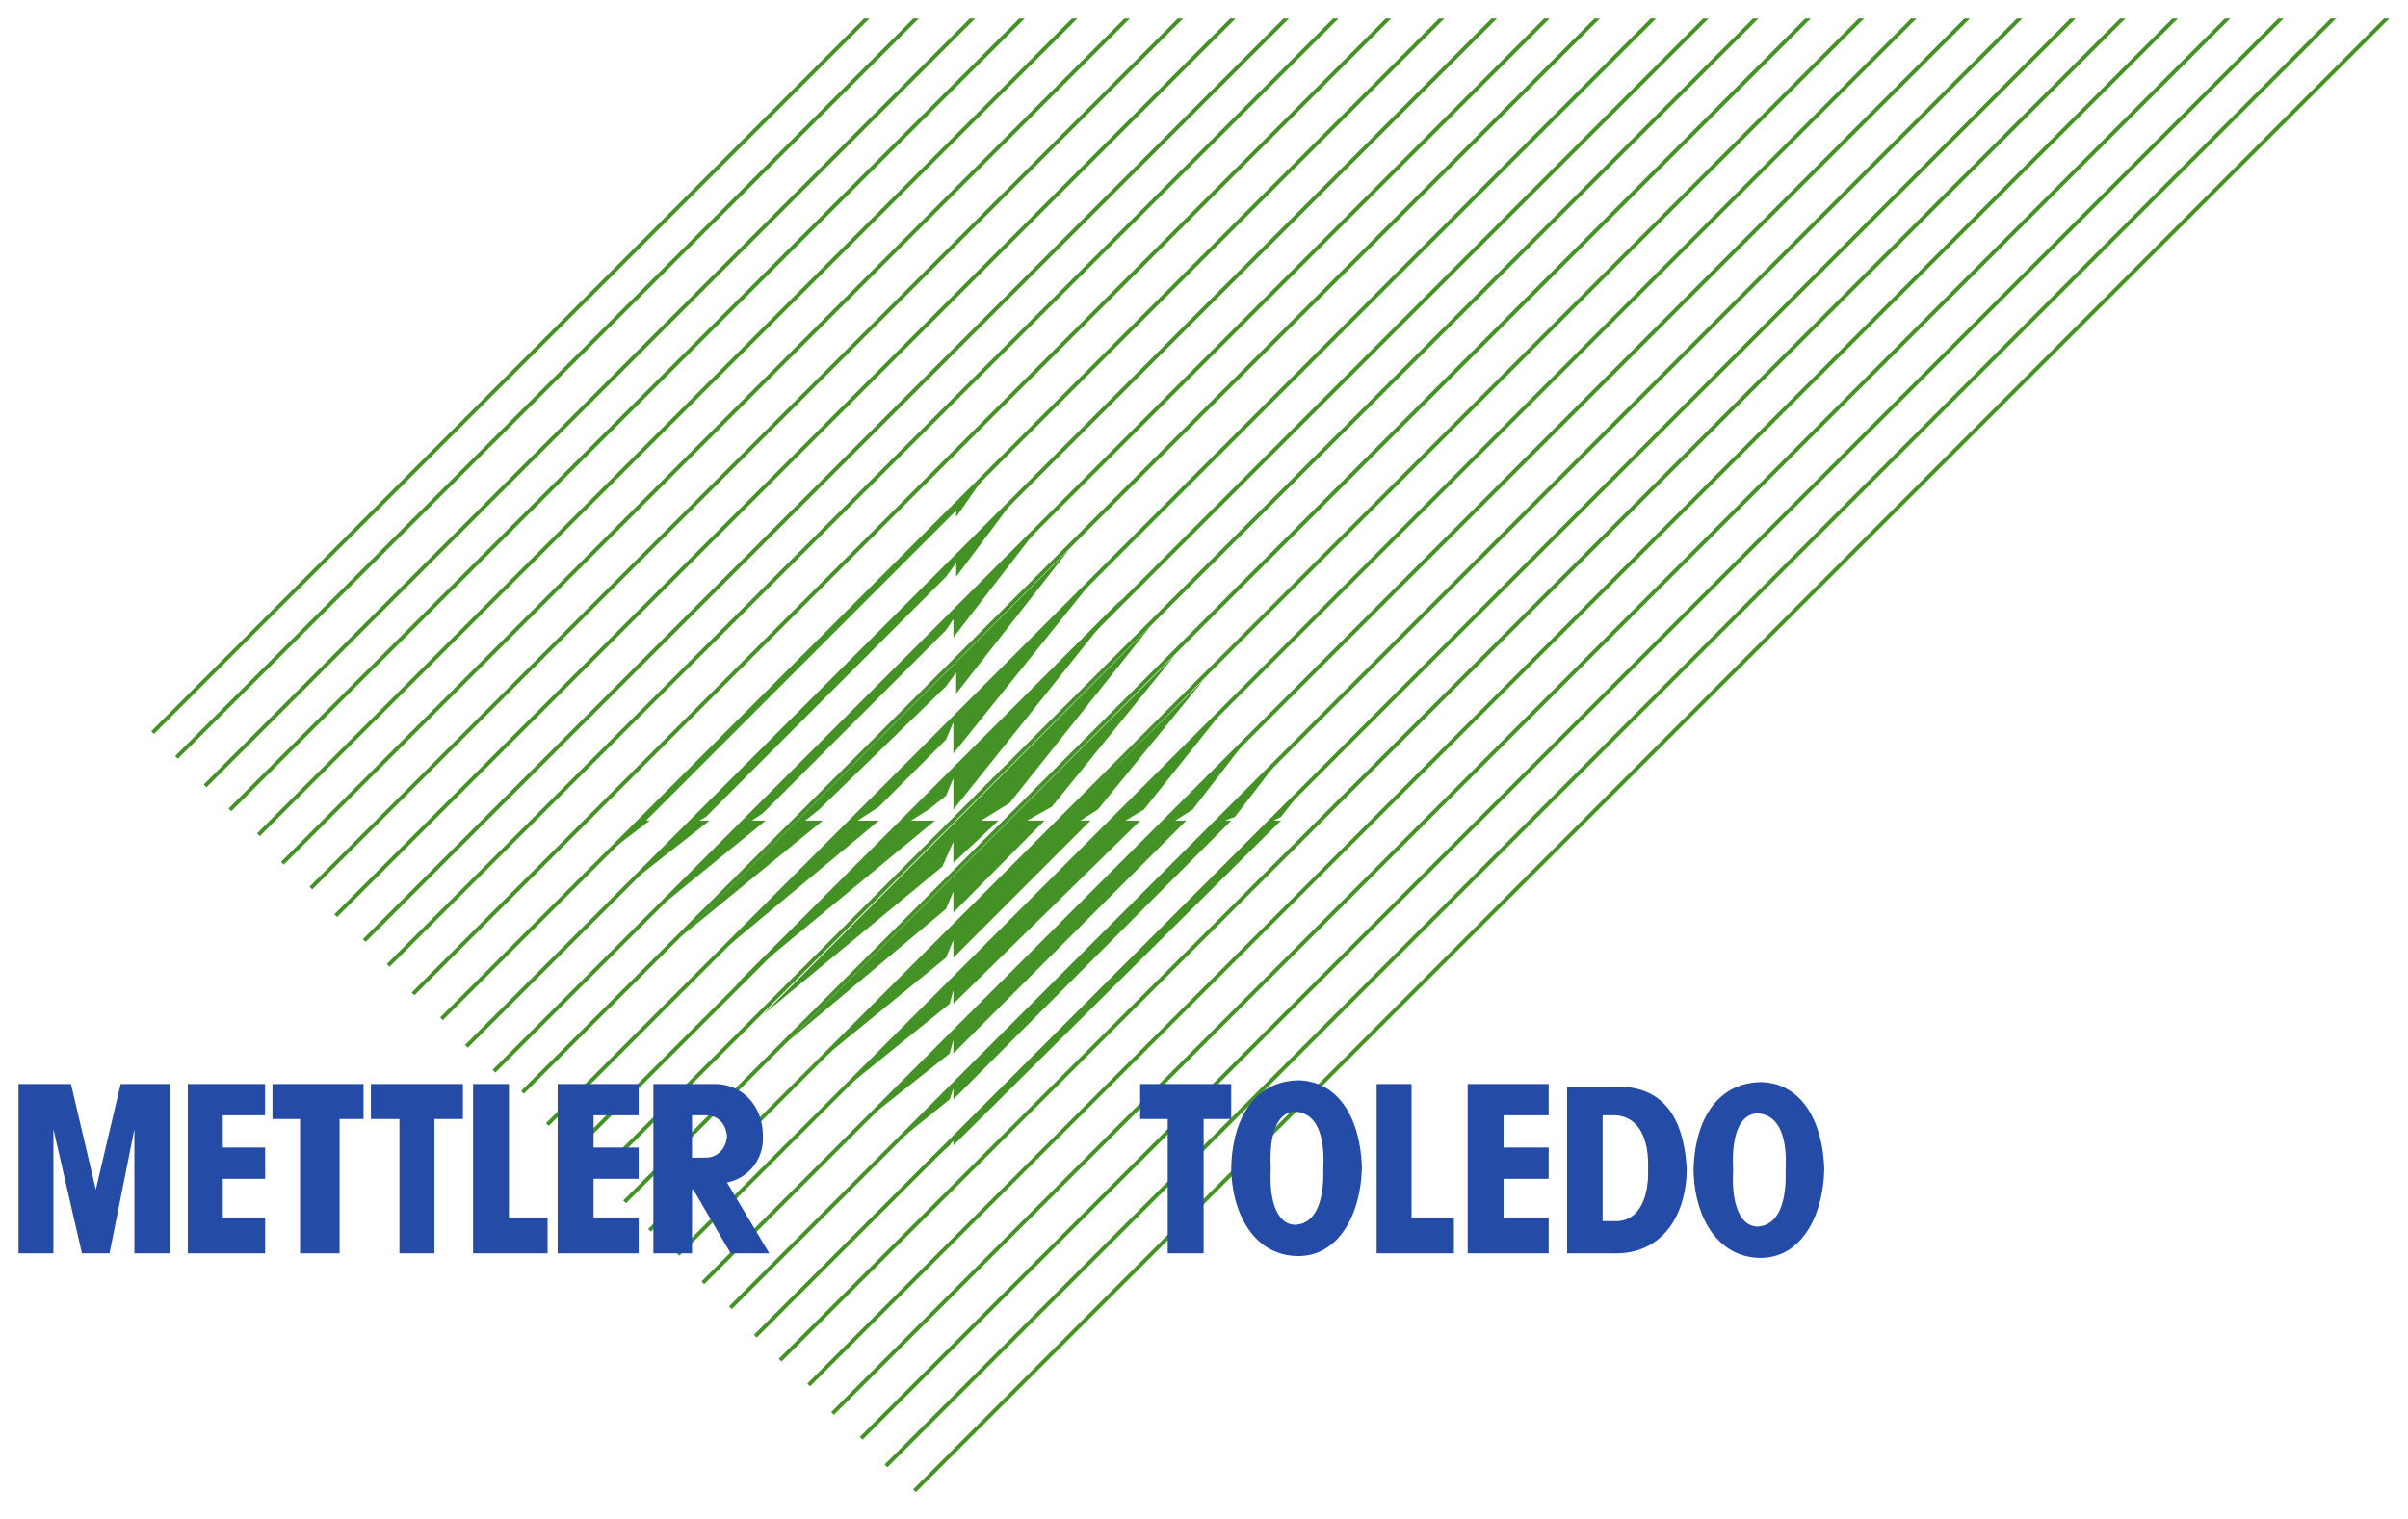 <svg xmlns="http://www.w3.org/2000/svg" xmlns:xlink="http://www.w3.org/1999/xlink" viewBox="0 0 65 41" fill="#fff" fill-rule="evenodd" stroke="#000" stroke-linecap="round" stroke-linejoin="round"><style><![CDATA[.B{stroke:none}.C{fill:#449226}.D{stroke:#449226}.E{stroke-linejoin:miter}.F{fill:none}.G{stroke-width:0}]]></style><use xlink:href="#A" x=".5" y=".5"/><symbol id="A" overflow="visible"><path d="M29.806 15.639L19.324 26.121l5.415-4.471h-.646l.472-.298.472-.373.199-.472v.845l4.57-5.713" class="B C"/><path d="M29.806 15.639L19.324 26.121l5.415-4.471h-.646l.472-.298.472-.373.199-.472v.845l4.57-5.713z" class="D E F G"/><path d="M18.653 25.451l4.57-3.8h-.571l.571-.373 1.813-1.813.199-.472v.845l3.9-4.843-10.481 10.457" class="B C"/><path d="M18.653 25.451l4.57-3.8h-.571l.571-.373 1.813-1.813.199-.472v.845l3.9-4.843-10.481 10.457z" class="D E F G"/><path d="M17.237 24.034l2.931-2.384h-.372l.298-.199 4.943-4.943.199-.298v.497l2.36-3.055-10.357 10.382" class="B C"/><path d="M17.237 24.034l2.931-2.384h-.372l.298-.199 4.943-4.943.199-.298v.497l2.36-3.055-10.357 10.382z" class="D E F G"/><path d="M16.467 23.364l2.186-1.714h-.273l.174-.099 6.483-6.483.273-.373v.373l1.639-2.186-10.482 10.482" class="B C"/><path d="M16.467 23.364l2.186-1.714h-.273l.174-.099 6.483-6.483.273-.373v.373l1.639-2.186-10.482 10.482z" class="D E F G"/><path d="M20.094 26.891l4.843-3.999.298-.671v.571l1.217-1.142h-.472l.77-.472 3.8-4.769-10.457 10.482" class="B C"/><path d="M20.094 26.891l4.843-3.999.298-.671v.571l1.217-1.142h-.472l.77-.472 3.8-4.769-10.457 10.482z" class="D E F G"/><path d="M20.739 27.636l4.297-3.602.199-.472v.571l2.459-2.484h-.472l.671-.373 3.328-4.098-10.482 10.457" class="B C"/><path d="M20.739 27.636l4.297-3.602.199-.472v.571l2.459-2.484h-.472l.671-.373 3.328-4.098-10.482 10.457z" class="D E F G"/><path d="M21.41 28.306l3.626-2.956.199-.472v.472l3.701-3.701h-.273l.472-.298 2.856-3.502L21.41 28.306" class="B C"/><path d="M21.41 28.306l3.626-2.956.199-.472v.472l3.701-3.701h-.273l.472-.298 2.856-3.502L21.41 28.306z" class="D E F G"/><path d="M22.18 28.978l2.956-2.384.099-.373v.373l5.042-4.943h-.397l.497-.298 2.285-2.856L22.18 28.978" class="B C"/><path d="M22.18 28.978l2.956-2.384.099-.373v.373l5.042-4.943h-.397l.497-.298 2.285-2.856L22.18 28.978z" class="D E F G"/><path d="M22.851 29.748l2.285-1.813.099-.373v.373l6.284-6.284h-.298l.472-.298 1.614-2.086-10.457 10.482" class="B C"/><path d="M22.851 29.748l2.285-1.813.099-.373v.373l6.284-6.284h-.298l.472-.298 1.614-2.086-10.457 10.482z" class="D E F G"/><path d="M23.596 30.417l1.54-1.242.099-.298v.298l7.501-7.526h-.174l.273-.099 1.242-1.614-10.481 10.481" class="B C"/><path d="M23.596 30.417l1.54-1.242.099-.298v.298l7.501-7.526h-.174l.273-.099 1.242-1.614-10.481 10.481z" class="D E F G"/><path d="M24.266 31.163l.869-.745.099-.199v.199l8.842-8.768h-.199l.199-.099.67-.845-10.481 10.457" class="B C"/><path d="M24.266 31.163l.869-.745.099-.199v.199l8.842-8.768h-.199l.199-.099.67-.845-10.481 10.457z" class="D E F G"/><path d="M15.797 22.594l1.242-.944h-.099l8.37-8.37v.174l.869-1.242-10.382 10.382" class="B C"/><path d="M15.797 22.594l1.242-.944h-.099l8.37-8.37v.174l.869-1.242-10.382 10.382z" class="D E F G"/><path d="M17.883 24.78l3.825-3.129h-.472l.373-.298 3.428-3.328.273-.373v.571l3.055-3.9L17.883 24.78" class="B C"/><path d="M17.883 24.78l3.825-3.129h-.472l.373-.298 3.428-3.328.273-.373v.571l3.055-3.9L17.883 24.78z" class="D E F G"/><g class="B"><path d="M15.728 31.209L46.967 0h-.149L15.654 31.134l.074.074m-.745-.571L45.62 0h-.149L14.908 30.563l.075.074m-.671-.745L44.204 0h-.149L14.238 29.818l.074.075m-.671-.87L42.687 0h-.149L13.567 28.948l.074.074m-.77-.57L41.329 0h-.149L12.797 28.377l.074.074m-.744-.67L39.907 0h-.149L12.052 27.706l.075.075m-.672-.745L38.491 0h-.149L11.381 26.962l.074.074m-.768-.671L37.052 0h-.149L10.612 26.29l.075.075m-.672-.77L35.631 0h-.148L9.941 25.521l.074.075m-.645-.671L34.294 0h-.149L9.295 24.85l.075.074m-.771-.67L32.853 0h-.149L8.525 24.179l.074.075m-.67-.745L31.438 0h-.149L7.855 23.434l.074.075m-.769-.67L29.998 0h-.149L7.085 22.764l.075.075m-.646-.771L28.582 0h-.149L6.439 21.994l.075.075m-.771-.671L27.159 0h-.149L5.669 21.323l.074.075m-.67-.646L25.824 0h-.149L4.998 20.677l.075.074m-.771-.769L24.301 0h-.149L4.228 19.907l.074.074m-.645-.67L22.969 0h-.149L3.583 19.237l.074.074m12.742 12.667L48.377 0h-.149L16.324 31.904l.075.074m.67.77L49.818 0h-.149L16.995 32.674l.074.074m.771.646L51.234 0h-.149l-33.32 33.32.075.075m.669.769L52.674 0h-.149l-34.09 34.09.074.075m.745.67L54.089 0h-.149L19.18 34.76l.074.075m.672.77L55.53 0h-.149l-35.53 35.53.075.075m.67.646L56.874 0h-.149L20.522 36.176l.074.075m.77.67L58.288 0h-.149L21.292 36.847l.074.075m.645.769L59.703 0h-.149L21.937 37.617l.074.075m.771.67L61.144 0h-.149L22.708 38.287l.074.075m.671.745L62.559 0h-.149L23.378 39.032l.075.074m.77.672L64 0h-.149L24.148 39.703l.075.075" class="C"/><path d="M43.118 32.462c.646 0 .894-.671.869-1.416.025-.77-.224-1.391-.869-1.441h-.358v2.856h.358zm-.1.869h-1.217v-4.496h1.217c1.441-.074 1.937.919 2.012 2.211 0 1.167-.596 2.335-2.012 2.285zm-6.756-2.335c-.05-1.341-.646-2.31-1.714-2.335-1.192.025-1.788 1.043-1.813 2.384.025 1.292.671 2.359 1.813 2.359 1.068 0 1.689-1.093 1.714-2.409zm-1.813-1.49c.571.025.82.596.77 1.54.025.82-.174 1.49-.77 1.515-.497-.025-.695-.695-.646-1.515-.05-.894.149-1.515.646-1.54zm14.294 1.538c-.05-1.341-.646-2.31-1.714-2.335-1.192.025-1.788 1.043-1.813 2.384.025 1.292.67 2.36 1.813 2.36 1.068 0 1.689-1.093 1.714-2.409zm-1.813-1.49c.571.025.82.596.77 1.54.025.82-.174 1.49-.77 1.515-.497-.025-.695-.695-.646-1.515-.05-.894.149-1.515.646-1.54zm-10.271-.793h.944v3.601h1.143v.969H36.66v-4.57zm-6.383 0h2.459v.944h-.745v3.626h-.969v-3.626h-.745v-.944zm8.842 0h2.186v.844h-1.217v.869h1.217v.845h-1.217v1.043h1.217v.969h-2.186v-4.57zm-32.264 0h2.459v.944h-.646v3.626H7.6v-3.626h-.745v-.944zm5.415 0h.969v3.601h1.043v.969H12.27v-4.57zm-7.7 0h2.086v.844H5.514v.869h1.143v.845H5.514v1.043h1.143v.969H4.57v-4.57zm-2.484 2.856l.671-2.856h1.341v4.57h-.969v-3.353l-.671 3.353h-.745l-.77-3.353v3.353H0v-4.57h1.416l.671 2.856zm7.427-2.856h2.484v.944h-.77v3.626h-.944v-3.626h-.77v-.944zm5.042 0h2.186v.844h-1.217v.869h1.217v.845h-1.217v1.043h1.217v.969h-2.186v-4.57zm3.999.844h-.373v1.146l.373-.004c.323 0 .546-.249.571-.571-.025-.323-.224-.571-.571-.571zm-.373 1.973v1.753h-1.043v-4.57h1.614c.745-.025 1.354.567 1.341 1.416a1.2 1.2 0 0 1-.969 1.242l1.143 1.912h-1.043l-1.028-1.753h-.015" fill="#244ba6"/></g></symbol></svg>